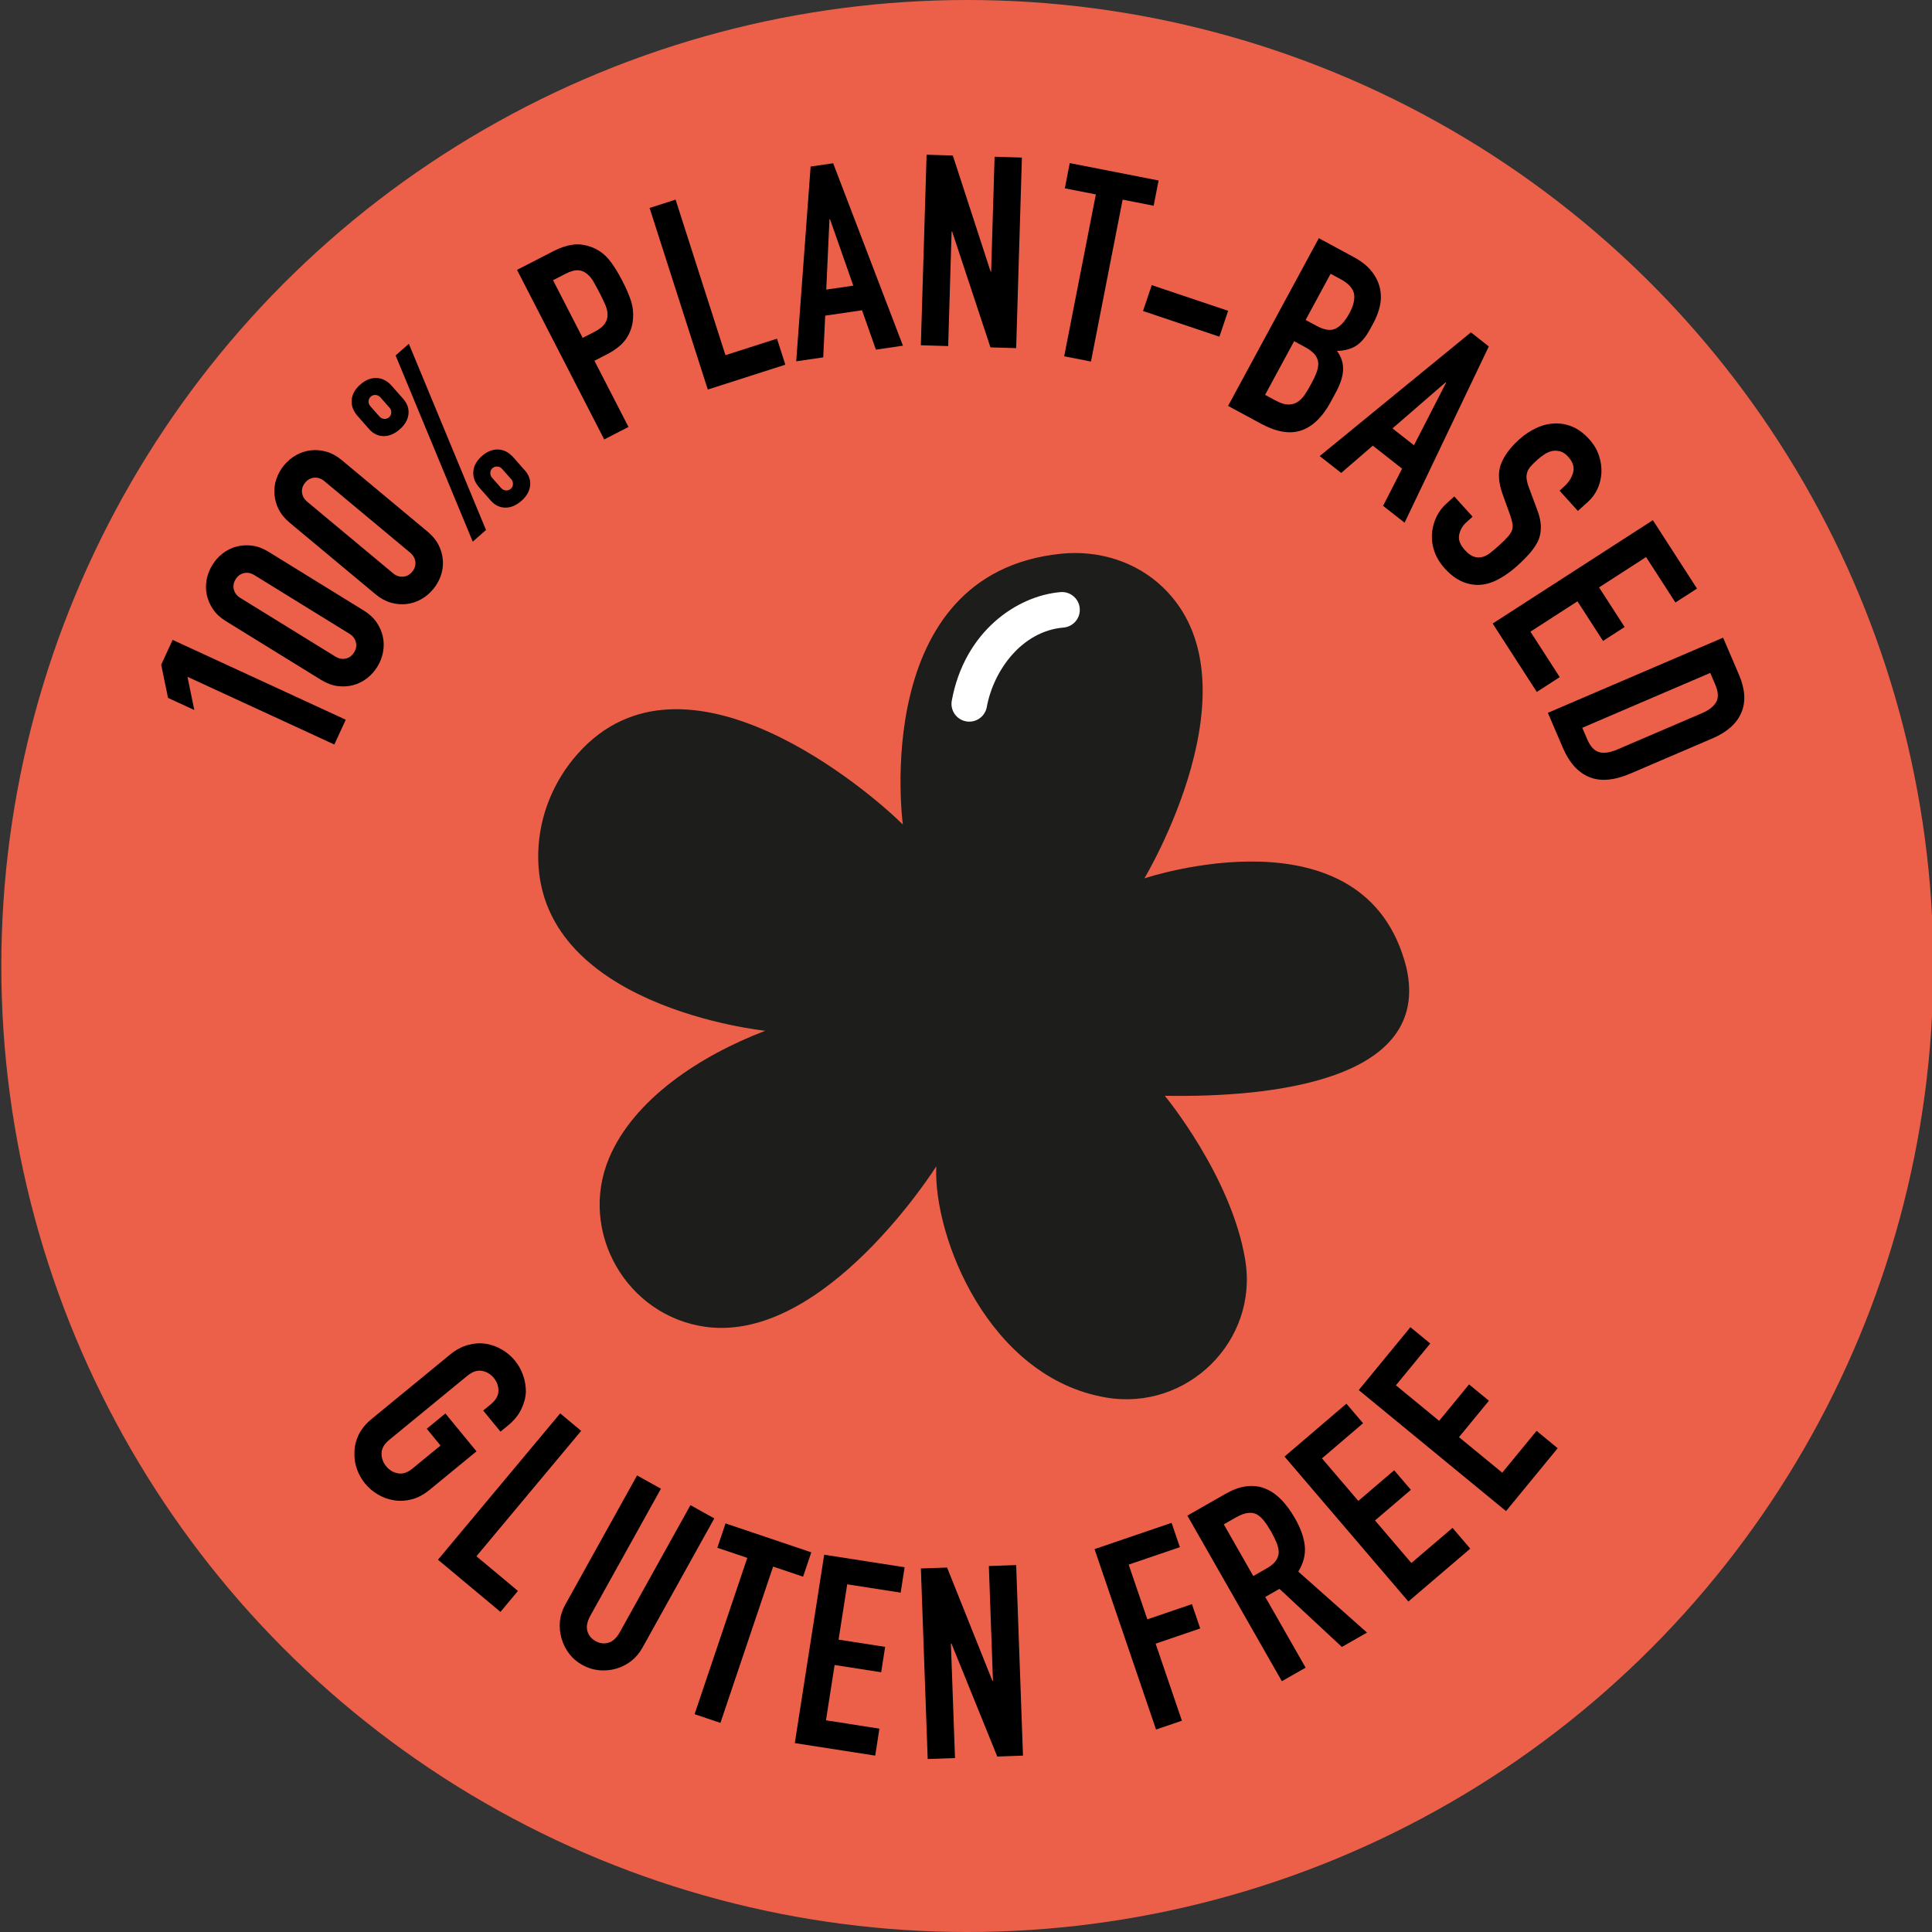 <svg xmlns="http://www.w3.org/2000/svg" xmlns:i="http://ns.adobe.com/AdobeIllustrator/10.0/" id="Calque_1" viewBox="0 0 541.12 541.12"><rect x="0" y="0" width="541.12" height="541.12" fill="#333333" stroke="none"/><defs><style>      .st0 {        fill: #ec604a;      }      .st1 {        fill: #1d1d1b;      }      .st2 {        fill: #fff;      }    </style></defs><circle class="st0" cx="270.93" cy="270.56" r="270.56"></circle><g><path class="st1" d="M252.87,230.93s-9.55-70.46,44.43-75.85c10.34-1.03,20.78,2.15,28.3,9.31,27.99,26.65-5.08,81.63-5.08,81.63,0,0,61.93-20.82,73.38,24.98,7.29,31.75-37.99,36.43-67.66,35.91,0,0,18.73,22.6,22.54,46.07,3.68,22.68-16.3,42.28-38.95,38.45-32.86-5.55-48.45-44.91-47.6-64.75,0,0-31.07,49.38-64.43,44.97-22.27-2.95-35.92-26.67-27.18-47.36,6.93-16.38,25.33-28.57,43.73-35.59,0,0-64.97-6.59-63.59-50.16.32-10.14,4.32-19.88,11.07-27.45,30.11-33.77,82.05,10.86,91.03,19.84Z"></path><path class="st2" d="M271.48,202.12c-.3,0-.6-.03-.9-.08-2.71-.5-4.5-3.09-4-5.8,3.56-19.43,18.29-29.38,30.46-30.4,2.72-.23,5.15,1.81,5.38,4.55s-1.81,5.15-4.55,5.38c-11.61.97-19.6,11.94-21.49,22.27-.44,2.4-2.54,4.08-4.89,4.08Z"></path></g><g><path d="M93.65,208.53l-41.14-18.97,1.91,9.3-7.36-3.39-1.91-9.3,3.2-6.95,48.49,22.36-3.2,6.95Z"></path><path d="M63.26,173.97c-1.53-.94-2.73-2.05-3.59-3.32-.86-1.27-1.44-2.61-1.75-4.03-.3-1.42-.31-2.85-.04-4.3.28-1.45.81-2.81,1.59-4.08.79-1.28,1.76-2.36,2.93-3.26,1.17-.89,2.46-1.53,3.86-1.9,1.4-.37,2.86-.45,4.38-.25,1.52.2,3.05.78,4.58,1.72l26.68,16.46c1.53.95,2.73,2.05,3.59,3.32.86,1.27,1.45,2.61,1.75,4.03.3,1.42.31,2.85.04,4.3-.28,1.45-.81,2.81-1.59,4.08-.79,1.28-1.77,2.36-2.93,3.26-1.17.9-2.45,1.53-3.86,1.9-1.4.37-2.86.45-4.38.25-1.52-.2-3.05-.78-4.58-1.72l-26.68-16.46ZM93.96,183.91c.94.58,1.9.76,2.88.54.98-.21,1.76-.79,2.34-1.73.58-.94.74-1.89.49-2.87-.25-.98-.84-1.75-1.78-2.33l-26.68-16.46c-.94-.58-1.9-.76-2.88-.54-.98.22-1.77.79-2.34,1.73-.58.94-.74,1.89-.49,2.87.25.98.84,1.75,1.78,2.33l26.68,16.46Z"></path><path d="M81.11,146.38c-1.38-1.15-2.41-2.42-3.09-3.79-.67-1.38-1.06-2.79-1.16-4.24-.1-1.45.09-2.87.57-4.26.48-1.39,1.2-2.67,2.16-3.82.96-1.15,2.08-2.09,3.37-2.81,1.28-.72,2.65-1.16,4.09-1.33,1.44-.17,2.9-.04,4.37.38,1.48.42,2.9,1.2,4.29,2.35l24.08,20.07c1.38,1.15,2.41,2.42,3.09,3.79.68,1.38,1.06,2.79,1.16,4.24.1,1.45-.09,2.87-.57,4.26-.48,1.39-1.2,2.66-2.16,3.82-.96,1.15-2.08,2.09-3.37,2.81-1.28.72-2.65,1.16-4.09,1.33s-2.9.04-4.37-.38c-1.48-.42-2.91-1.2-4.29-2.35l-24.08-20.07ZM110.1,160.57c.84.7,1.77,1.02,2.78.95,1-.07,1.86-.53,2.56-1.38s1-1.77.89-2.77c-.11-1-.59-1.85-1.43-2.56l-24.08-20.07c-.84-.7-1.77-1.02-2.78-.95-1,.08-1.86.53-2.56,1.38-.7.85-1,1.77-.89,2.77.11,1,.59,1.86,1.43,2.56l24.08,20.07Z"></path><path d="M111.95,120.25c-1.46,1.29-2.97,1.92-4.53,1.9-1.56-.03-2.9-.68-4.02-1.95l-3.22-3.66c-1.26-1.42-1.82-2.93-1.68-4.52.13-1.58.93-3.02,2.4-4.31s2.99-1.9,4.58-1.84c1.59.06,3.01.81,4.27,2.23l3.22,3.66c1.12,1.28,1.6,2.69,1.44,4.23-.17,1.55-.98,2.97-2.45,4.26ZM108.97,116.87c.38-.33.58-.76.61-1.29s-.13-1-.5-1.41l-2.53-2.87c-.36-.41-.81-.63-1.34-.67s-.98.12-1.36.45c-.38.33-.58.76-.61,1.29s.13,1,.5,1.41l2.53,2.87c.36.41.81.63,1.34.67s.98-.12,1.36-.45ZM132.41,151.71l-21.61-52.15,3.71-3.27,21.61,52.15-3.71,3.27ZM146.03,140.28c-1.46,1.29-2.97,1.92-4.53,1.9-1.56-.03-2.9-.68-4.02-1.95l-3.23-3.66c-1.26-1.42-1.82-2.93-1.68-4.52.13-1.58.93-3.02,2.39-4.31,1.46-1.29,2.99-1.9,4.58-1.84,1.59.06,3.01.81,4.27,2.23l3.23,3.66c1.12,1.28,1.6,2.69,1.44,4.24-.17,1.55-.98,2.97-2.44,4.26ZM140.36,136.69c.36.41.81.63,1.34.67s.98-.12,1.36-.45c.37-.33.58-.76.61-1.29.03-.53-.13-1-.5-1.41l-2.53-2.87c-.36-.41-.81-.63-1.34-.67s-.98.12-1.36.45c-.38.33-.58.76-.61,1.29-.03.53.13,1,.5,1.41l2.53,2.87Z"></path><path d="M169.23,123.08l-24.42-47.49,10.2-5.25c1.87-.96,3.64-1.56,5.31-1.8,1.67-.24,3.41-.04,5.21.61,1.8.65,3.35,1.69,4.65,3.13,1.3,1.44,2.69,3.58,4.15,6.43,1.1,2.13,1.9,4,2.41,5.59.51,1.59.7,3.24.56,4.94-.13,2.04-.75,3.89-1.87,5.56-1.11,1.67-2.93,3.15-5.47,4.46l-3.47,1.78,9.54,18.54-6.8,3.5ZM154.9,78.49l8.3,16.14,3.27-1.68c1.38-.71,2.34-1.46,2.89-2.25.55-.79.82-1.63.81-2.53.01-.85-.2-1.78-.64-2.79-.44-1.01-.96-2.12-1.58-3.32-.57-1.11-1.14-2.16-1.7-3.13-.56-.98-1.21-1.75-1.96-2.33-.75-.57-1.58-.88-2.49-.91s-2.04.29-3.38.98l-3.54,1.82Z"></path><path d="M198.24,109.1l-16.3-50.85,7.28-2.34,13.97,43.57,14.43-4.63,2.34,7.29-21.71,6.96Z"></path><path d="M223,101.22l4.04-54.57,6.31-.93,19.55,51.1-7.57,1.11-3.89-11.03-10.31,1.51-.56,11.68-7.57,1.11ZM238.99,80l-6.52-18.6-.15.02-.9,19.69,7.57-1.11Z"></path><path d="M257.91,96.71l1.61-53.38,7.35.22,10.58,32.51h.15s.97-32.16.97-32.16l7.65.23-1.61,53.38-7.2-.22-10.73-32.44h-.15s-.96,32.08-.96,32.08l-7.65-.23Z"></path><path d="M298.06,99.79l8.87-45.34-8.69-1.7,1.38-7.07,24.88,4.87-1.38,7.07-8.69-1.7-8.87,45.34-7.51-1.47Z"></path><path d="M320.14,87.11l2.44-7.25,21.4,7.19-2.44,7.25-21.4-7.19Z"></path><path d="M343.97,113.68l25.41-46.97,9.83,5.32c2.15,1.17,3.81,2.49,4.97,3.97s1.93,3.03,2.3,4.66c.37,1.62.38,3.26.03,4.92-.36,1.66-.95,3.25-1.78,4.79l-.93,1.71c-.69,1.28-1.37,2.3-2.05,3.07s-1.39,1.38-2.14,1.83c-1.41.83-3.13,1.26-5.14,1.31,1.18,1.61,1.75,3.33,1.71,5.19-.04,1.86-.73,4.04-2.09,6.54l-1.43,2.64c-2.24,4.13-4.95,6.76-8.14,7.88-3.19,1.12-6.99.48-11.38-1.89l-9.17-4.96ZM362.47,95.55l-8.14,15.04,2.9,1.57c1.36.74,2.54,1.12,3.52,1.14.98.02,1.86-.21,2.64-.7.78-.49,1.47-1.19,2.08-2.11.61-.92,1.23-1.95,1.84-3.1.64-1.19,1.14-2.26,1.48-3.21.34-.95.48-1.84.42-2.67-.11-.85-.46-1.62-1.05-2.32-.59-.69-1.51-1.37-2.74-2.03l-2.97-1.61ZM372.68,76.68l-7,12.93,3.03,1.64c2.24,1.21,4.05,1.47,5.43.76s2.65-2.13,3.81-4.29c1.14-2.11,1.57-3.93,1.28-5.45s-1.55-2.89-3.79-4.1l-2.77-1.5Z"></path><path d="M369.63,127.73l42.35-34.64,5.01,3.94-23.59,49.37-6.02-4.72,5.32-10.42-8.2-6.44-8.85,7.64-6.02-4.72ZM396.03,124.71l9-17.54-.12-.09-14.9,12.91,6.02,4.72Z"></path><path d="M441.93,143.1l-5.13-5.67,1.28-1.16c1.3-1.17,2.14-2.5,2.53-3.96.39-1.47-.07-2.92-1.38-4.37-.7-.78-1.42-1.27-2.16-1.49-.73-.21-1.46-.27-2.17-.16-.75.14-1.48.43-2.19.87-.71.44-1.4.97-2.07,1.57-.78.7-1.4,1.32-1.87,1.84-.47.53-.81,1.08-1.01,1.68-.21.59-.26,1.23-.17,1.93.09.69.32,1.55.7,2.56l2.2,5.9c.66,1.7,1.02,3.23,1.07,4.59s-.14,2.66-.59,3.87c-.52,1.21-1.28,2.41-2.27,3.58-1,1.17-2.22,2.41-3.66,3.72-1.67,1.51-3.37,2.75-5.09,3.7-1.73.96-3.43,1.52-5.1,1.68-1.74.16-3.48-.12-5.21-.84-1.73-.72-3.42-1.99-5.07-3.81-1.24-1.37-2.16-2.87-2.75-4.49-.59-1.62-.85-3.25-.77-4.87.08-1.62.46-3.2,1.14-4.72.68-1.52,1.68-2.89,3.02-4.1l2.11-1.91,5.13,5.67-1.78,1.61c-1.04.94-1.7,2.09-1.98,3.46-.28,1.37.23,2.77,1.54,4.22.87.96,1.69,1.59,2.46,1.87.76.29,1.54.34,2.33.17.79-.17,1.57-.56,2.34-1.16.77-.6,1.6-1.3,2.49-2.11,1.04-.94,1.86-1.75,2.46-2.43.6-.68,1-1.31,1.21-1.9.17-.63.2-1.27.07-1.93-.13-.66-.36-1.48-.7-2.45l-2.01-5.57c-1.21-3.35-1.38-6.19-.48-8.52.89-2.33,2.58-4.62,5.07-6.86,1.48-1.34,3.08-2.41,4.78-3.21,1.7-.8,3.41-1.23,5.11-1.29,1.67-.09,3.33.2,5,.89,1.66.68,3.25,1.86,4.76,3.53,1.28,1.41,2.18,2.93,2.72,4.57.54,1.64.77,3.27.69,4.89-.24,3.32-1.5,6.01-3.8,8.09l-2.78,2.52Z"></path><path d="M418.07,174.64l44.87-28.95,12.36,19.16-6.05,3.9-8.21-12.73-13.17,8.5,7.16,11.09-6.05,3.9-7.16-11.09-13.17,8.5,8.21,12.73-6.43,4.15-12.36-19.16Z"></path><path d="M433.53,199.65l49.08-21.05,4.46,10.41c1.73,4.04,1.95,7.58.64,10.62-1.31,3.04-3.99,5.42-8.03,7.16l-22.95,9.84c-4.6,1.97-8.46,2.31-11.6,1.02-3.14-1.29-5.61-4.03-7.4-8.21l-4.2-9.79ZM479.01,188.47l-35.84,15.37,1.39,3.24c.85,1.97,1.94,3.17,3.29,3.57,1.34.4,3.07.15,5.18-.75l23.64-10.14c1.93-.83,3.26-1.86,3.98-3.09.72-1.24.64-2.89-.25-4.95l-1.39-3.24Z"></path></g><g><path d="M125.99,379.44c1.66-1.36,3.37-2.28,5.12-2.75,1.75-.47,3.45-.57,5.09-.3,1.57.26,3.05.81,4.45,1.64,1.39.83,2.58,1.84,3.56,3.04.98,1.2,1.75,2.56,2.29,4.09.54,1.53.8,3.11.79,4.74-.09,1.63-.53,3.25-1.33,4.88-.8,1.63-2.03,3.12-3.69,4.49l-2.09,1.71-4.85-5.91,2.09-1.71c1.43-1.17,2.16-2.44,2.18-3.78.03-1.35-.41-2.56-1.29-3.64-.89-1.08-2-1.74-3.32-1.98-1.33-.24-2.71.23-4.14,1.41l-21.8,17.89c-1.43,1.17-2.16,2.43-2.18,3.78-.03,1.35.41,2.56,1.29,3.64.89,1.08,2,1.74,3.32,1.98,1.33.24,2.71-.23,4.13-1.41l7.77-6.38-3.85-4.7,5.22-4.28,8.71,10.61-12.99,10.66c-1.74,1.43-3.46,2.36-5.18,2.79-1.71.44-3.36.52-4.93.26-1.64-.27-3.16-.82-4.55-1.65-1.39-.83-2.58-1.84-3.56-3.04s-1.75-2.56-2.29-4.09c-.54-1.53-.77-3.1-.68-4.73.02-1.63.41-3.25,1.17-4.84.76-1.59,2.01-3.11,3.75-4.53l21.8-17.89Z"></path><path d="M122.67,436.85l34.23-40.99,5.87,4.9-29.33,35.12,11.63,9.71-4.9,5.87-17.5-14.61Z"></path><path d="M200.07,425.26l-20.11,36.19c-.85,1.53-1.91,2.79-3.17,3.77-1.26.99-2.68,1.7-4.24,2.15-1.57.45-3.16.59-4.79.43-1.63-.16-3.18-.65-4.67-1.48-1.49-.83-2.72-1.88-3.69-3.17-.97-1.28-1.68-2.71-2.13-4.27-.45-1.56-.6-3.15-.45-4.75.15-1.6.65-3.17,1.5-4.7l20.11-36.19,6.69,3.72-19.75,35.53c-.92,1.66-1.21,3.1-.86,4.33.35,1.22,1.11,2.16,2.29,2.82,1.18.66,2.38.81,3.61.46,1.22-.35,2.3-1.35,3.22-3.01l19.75-35.53,6.69,3.72Z"></path><path d="M194.54,480.11l14.76-43.78-8.39-2.83,2.3-6.82,24.02,8.1-2.3,6.82-8.39-2.83-14.76,43.78-7.25-2.44Z"></path><path d="M222.61,488.21l8.23-52.76,22.53,3.51-1.11,7.11-14.97-2.33-2.42,15.49,13.04,2.03-1.11,7.11-13.04-2.03-2.42,15.49,14.97,2.33-1.18,7.56-22.53-3.51Z"></path><path d="M259.83,492.67l-1.91-53.37,7.34-.26,12.7,31.74h.15s-1.15-32.16-1.15-32.16l7.65-.27,1.91,53.37-7.2.26-12.84-31.66h-.15s1.15,32.08,1.15,32.08l-7.65.27Z"></path><path d="M323.79,484.42l-17.23-50.54,21.58-7.36,2.32,6.81-14.34,4.89,5.23,15.33,12.49-4.26,2.32,6.81-12.49,4.26,7.36,21.58-7.24,2.47Z"></path><path d="M359.03,470.88l-26.47-46.38,10.68-6.1c7.82-4.46,14.31-2.16,19.5,6.92,1.56,2.74,2.46,5.3,2.71,7.69.24,2.39-.36,4.79-1.82,7.17l19.25,17.08-7.04,4.02-17.49-16.27-3.97,2.27,11.3,19.8-6.64,3.79ZM342.77,426.96l8.25,14.46,3.78-2.16c1.17-.67,2.01-1.37,2.52-2.09.51-.72.79-1.5.83-2.33,0-.81-.19-1.69-.57-2.66-.38-.96-.9-2.03-1.57-3.21-.67-1.17-1.32-2.17-1.96-2.98-.64-.81-1.34-1.44-2.1-1.87-1.52-.74-3.43-.46-5.73.85l-3.45,1.97Z"></path><path d="M394.46,448.56l-34.69-40.6,17.33-14.81,4.68,5.47-11.52,9.84,10.18,11.92,10.04-8.58,4.68,5.47-10.04,8.58,10.18,11.92,11.52-9.84,4.97,5.82-17.33,14.81Z"></path><path d="M421.82,423.24l-41.26-33.9,14.47-17.62,5.56,4.57-9.62,11.71,12.11,9.95,8.38-10.2,5.56,4.57-8.38,10.2,12.11,9.95,9.62-11.71,5.91,4.86-14.47,17.62Z"></path></g></svg>
